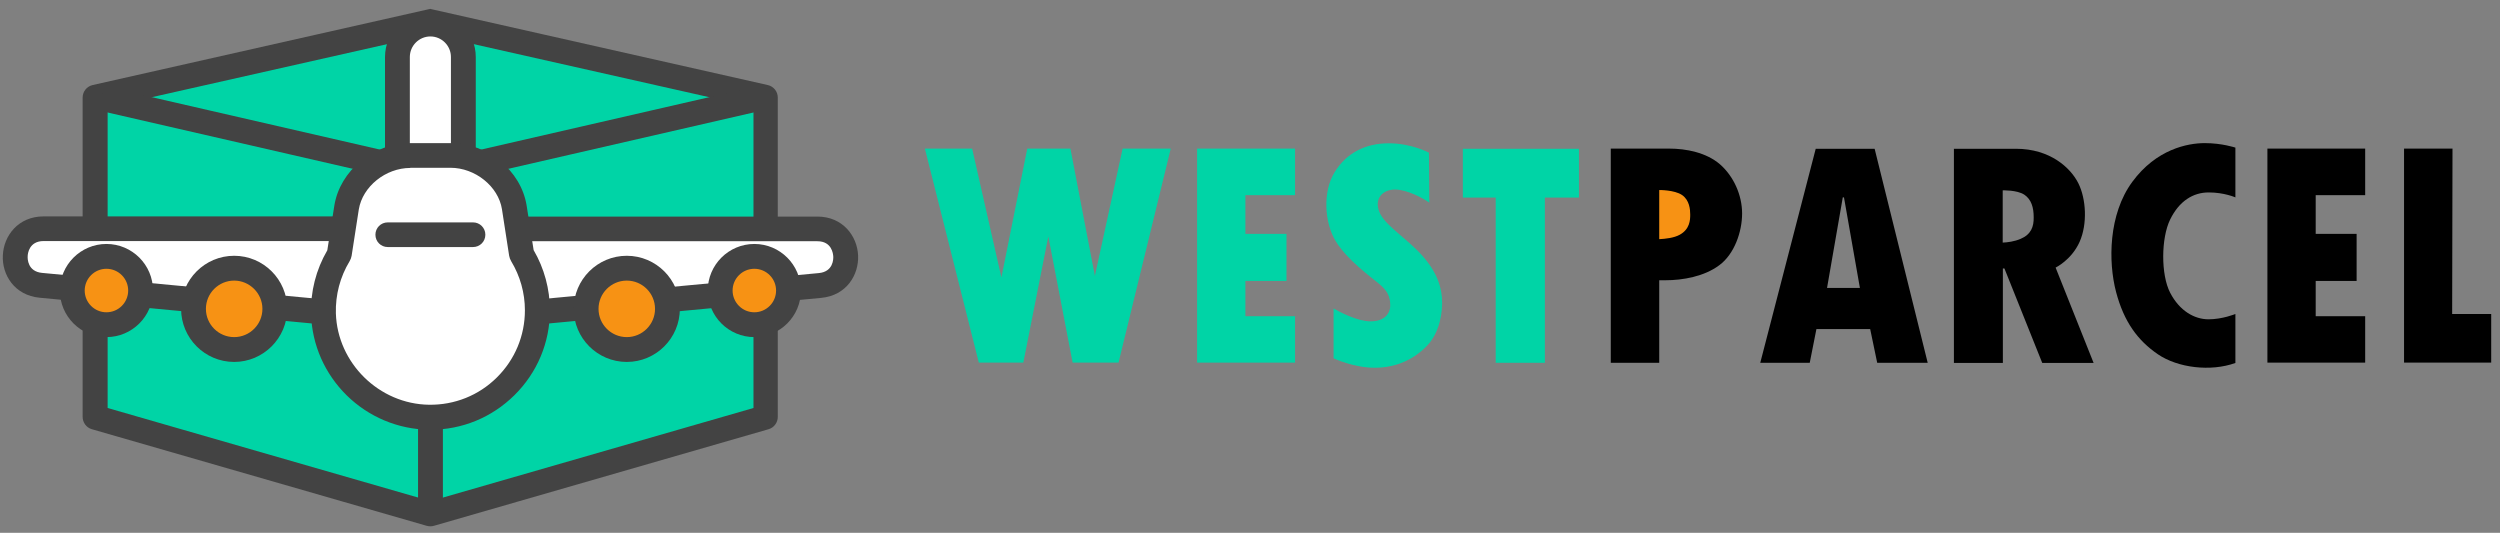 <svg width="183" height="39" viewBox="0 0 183 39" fill="none" xmlns="http://www.w3.org/2000/svg">
<rect x="0" y="0" width="183" height="39" fill="#808080" stroke="none"/>
<path d="M56.045 7.142V30.517C56.045 30.529 56.032 30.542 56.02 30.542L31.517 37.611H31.504L6.989 30.555C6.977 30.555 6.964 30.542 6.964 30.529V7.142C6.964 7.13 6.977 7.117 6.989 7.117L31.504 1.59H31.517L56.032 7.117C56.045 7.117 56.045 7.13 56.045 7.142Z" fill="#00D4A6"/>
<path d="M31.504 38.526C31.416 38.526 31.316 38.513 31.229 38.488L6.726 31.419C6.325 31.306 6.049 30.93 6.049 30.517V7.142C6.049 6.704 6.35 6.327 6.776 6.227L31.492 0.65L31.705 0.7L56.208 6.227C56.634 6.327 56.934 6.704 56.934 7.142V30.517C56.934 30.93 56.659 31.306 56.258 31.419L31.767 38.488C31.68 38.513 31.592 38.526 31.504 38.526ZM31.73 36.733H31.742C31.742 36.746 31.742 36.733 31.73 36.733ZM7.879 29.865L31.517 36.683L55.155 29.865V7.844L31.504 2.517L7.879 7.844V29.865ZM7.227 29.677C7.24 29.677 7.24 29.677 7.227 29.677V29.677Z" fill="#434343"/>
<path d="M31.504 1.753C32.833 1.753 33.923 2.831 33.923 4.172V16.793C33.923 18.121 32.845 19.212 31.504 19.212C30.176 19.212 29.085 18.134 29.085 16.793V4.172C29.085 2.843 30.176 1.753 31.504 1.753Z" fill="white"/>
<path d="M31.504 20.114C29.675 20.114 28.183 18.623 28.183 16.793V4.172C28.183 2.342 29.675 0.85 31.504 0.85C33.334 0.85 34.826 2.342 34.826 4.172V16.793C34.826 18.623 33.334 20.114 31.504 20.114ZM31.504 2.668C30.677 2.668 30 3.344 30 4.172V16.793C30 17.62 30.677 18.297 31.504 18.297C32.332 18.297 33.008 17.62 33.008 16.793V4.172C33.008 3.344 32.332 2.668 31.504 2.668Z" fill="#434343"/>
<path d="M32.419 19.199H30.602V37.611H32.419V19.199Z" fill="#434343"/>
<path d="M7.644 6.317L7.237 8.088L28.895 13.063L29.301 11.292L7.644 6.317Z" fill="#434343"/>
<path d="M55.372 6.319L33.715 11.294L34.122 13.065L55.779 8.09L55.372 6.319Z" fill="#434343"/>
<path d="M25.125 16.743L24.837 18.585C24.837 18.61 24.824 18.635 24.811 18.66C24.072 19.876 23.658 21.305 23.683 22.846L2.991 20.891C0.359 20.64 0.547 16.743 3.192 16.743H25.125Z" fill="white"/>
<path d="M23.684 23.749C23.659 23.749 23.621 23.749 23.596 23.749L2.903 21.794C1.048 21.618 0.133 20.102 0.209 18.685C0.271 17.269 1.324 15.84 3.192 15.84H25.125C25.626 15.84 26.027 16.241 26.027 16.743C26.027 17.244 25.626 17.645 25.125 17.645H3.192C2.126 17.645 2.026 18.573 2.026 18.761C2.013 18.948 2.026 19.876 3.079 19.976L23.771 21.919C24.273 21.969 24.636 22.408 24.586 22.909C24.536 23.398 24.147 23.749 23.684 23.749Z" fill="#434343"/>
<path d="M17.141 25.579C18.782 25.579 20.111 24.249 20.111 22.608C20.111 20.968 18.782 19.638 17.141 19.638C15.501 19.638 14.171 20.968 14.171 22.608C14.171 24.249 15.501 25.579 17.141 25.579Z" fill="#F79214"/>
<path d="M7.791 23.761C9.169 23.761 10.285 22.645 10.285 21.267C10.285 19.89 9.169 18.773 7.791 18.773C6.414 18.773 5.297 19.89 5.297 21.267C5.297 22.645 6.414 23.761 7.791 23.761Z" fill="#F79214"/>
<path d="M17.141 26.494C14.998 26.494 13.256 24.751 13.256 22.608C13.256 20.465 14.998 18.723 17.141 18.723C19.284 18.723 21.026 20.465 21.026 22.608C21.026 24.751 19.272 26.494 17.141 26.494ZM17.141 20.54C16.001 20.54 15.073 21.468 15.073 22.608C15.073 23.749 16.001 24.676 17.141 24.676C18.282 24.676 19.209 23.749 19.209 22.608C19.209 21.468 18.269 20.54 17.141 20.54Z" fill="#434343"/>
<path d="M7.791 24.676C5.911 24.676 4.382 23.147 4.382 21.267C4.382 19.387 5.911 17.858 7.791 17.858C9.671 17.858 11.2 19.387 11.2 21.267C11.2 23.147 9.671 24.676 7.791 24.676ZM7.791 19.675C6.914 19.675 6.2 20.39 6.2 21.267C6.2 22.145 6.914 22.859 7.791 22.859C8.669 22.859 9.383 22.145 9.383 21.267C9.383 20.39 8.669 19.675 7.791 19.675Z" fill="#434343"/>
<path d="M37.884 16.743L38.172 18.585C38.172 18.61 38.185 18.635 38.197 18.66C38.937 19.876 39.35 21.305 39.325 22.846L60.018 20.904C62.65 20.653 62.462 16.755 59.817 16.755H37.884V16.743Z" fill="white"/>
<path d="M39.338 23.749C38.874 23.749 38.473 23.398 38.435 22.922C38.385 22.42 38.761 21.982 39.25 21.931L59.942 19.989C60.995 19.889 61.008 18.961 60.995 18.773C60.983 18.585 60.895 17.658 59.83 17.658H37.896C37.395 17.658 36.994 17.256 36.994 16.755C36.994 16.254 37.395 15.853 37.896 15.853H59.83C61.697 15.853 62.75 17.282 62.813 18.698C62.875 20.114 61.973 21.631 60.105 21.806L39.413 23.749C39.388 23.749 39.363 23.749 39.338 23.749Z" fill="#434343"/>
<path d="M45.88 25.579C47.521 25.579 48.85 24.249 48.85 22.608C48.85 20.968 47.521 19.638 45.88 19.638C44.24 19.638 42.91 20.968 42.91 22.608C42.91 24.249 44.24 25.579 45.88 25.579Z" fill="#F79214"/>
<path d="M55.218 23.761C56.595 23.761 57.712 22.645 57.712 21.267C57.712 19.89 56.595 18.773 55.218 18.773C53.84 18.773 52.723 19.89 52.723 21.267C52.723 22.645 53.84 23.761 55.218 23.761Z" fill="#F79214"/>
<path d="M45.88 26.494C43.737 26.494 41.995 24.751 41.995 22.608C41.995 20.465 43.737 18.723 45.88 18.723C48.023 18.723 49.765 20.465 49.765 22.608C49.765 24.751 48.023 26.494 45.88 26.494ZM45.88 20.54C44.739 20.54 43.812 21.468 43.812 22.608C43.812 23.749 44.739 24.676 45.88 24.676C47.02 24.676 47.948 23.749 47.948 22.608C47.948 21.468 47.02 20.54 45.88 20.54Z" fill="#434343"/>
<path d="M55.217 24.676C53.337 24.676 51.808 23.147 51.808 21.267C51.808 19.387 53.337 17.858 55.217 17.858C57.097 17.858 58.627 19.387 58.627 21.267C58.627 23.147 57.097 24.676 55.217 24.676ZM55.217 19.675C54.34 19.675 53.626 20.39 53.626 21.267C53.626 22.144 54.34 22.859 55.217 22.859C56.095 22.859 56.809 22.144 56.809 21.267C56.809 20.39 56.095 19.675 55.217 19.675Z" fill="#434343"/>
<path d="M39.338 22.721C39.338 27.083 35.778 30.605 31.391 30.554C27.23 30.492 23.809 27.133 23.683 22.972C23.633 21.393 24.059 19.914 24.811 18.66C24.824 18.635 24.837 18.61 24.837 18.585L25.363 15.176C25.714 13.02 27.845 11.378 30.025 11.378H32.971C35.151 11.378 37.295 13.02 37.633 15.176L38.159 18.585C38.159 18.61 38.172 18.635 38.184 18.66C38.924 19.838 39.338 21.23 39.338 22.721Z" fill="white"/>
<path d="M31.505 31.457C31.467 31.457 31.417 31.457 31.379 31.457C29.136 31.419 27.005 30.529 25.388 28.95C23.771 27.358 22.844 25.253 22.769 23.009C22.719 21.355 23.132 19.738 23.959 18.322L24.473 15.051C24.887 12.481 27.331 10.476 30.038 10.476H32.983C35.691 10.476 38.135 12.481 38.548 15.038L39.062 18.309C39.839 19.638 40.253 21.167 40.253 22.721C40.253 25.077 39.325 27.283 37.646 28.938C35.991 30.567 33.823 31.457 31.505 31.457ZM30.038 12.293C28.221 12.293 26.541 13.659 26.265 15.326L25.739 18.723C25.714 18.861 25.664 18.999 25.589 19.124C24.899 20.265 24.549 21.581 24.586 22.934C24.699 26.581 27.757 29.577 31.404 29.627C33.272 29.652 35.039 28.95 36.367 27.634C37.696 26.318 38.423 24.576 38.423 22.709C38.423 21.443 38.072 20.202 37.42 19.124C37.345 18.999 37.295 18.861 37.27 18.723L36.743 15.314C36.48 13.647 34.788 12.281 32.971 12.281H30.038V12.293Z" fill="#434343"/>
<path d="M34.625 18.084H28.384C27.882 18.084 27.481 17.683 27.481 17.181C27.481 16.68 27.882 16.279 28.384 16.279H34.625C35.127 16.279 35.528 16.68 35.528 17.181C35.528 17.683 35.127 18.084 34.625 18.084Z" fill="#434343"/>
<path d="M67.701 10.877L71.649 26.544H74.907L76.737 17.307L78.517 26.544H81.876L85.699 10.877H82.177L80.146 20.202L78.354 10.877H75.196L73.303 20.315L71.16 10.877H67.701Z" fill="#00D4A6"/>
<path d="M91.163 14.286V17.119H94.171V20.565H91.163V23.147H94.798V26.544H87.629V10.877H94.798V14.286H91.163Z" fill="#00D4A6"/>
<path d="M169.509 14.286V17.119H172.504V20.565H169.509V23.147H173.131V26.544H165.974V10.877H173.131V14.286H169.509Z" fill="black"/>
<path d="M104.599 11.178C104.599 11.178 103.333 10.489 101.653 10.489C99.961 10.489 98.558 11.19 97.693 12.607C96.816 14.023 96.941 16.279 97.768 17.645C98.595 19.011 100.35 20.277 100.952 20.778C101.553 21.28 101.766 21.706 101.766 22.345C101.766 22.997 101.303 23.523 100.325 23.523C99.347 23.523 98.031 22.821 97.618 22.583V26.23C97.618 26.23 99.084 26.92 100.626 26.92C102.167 26.92 103.496 26.331 104.499 25.265C105.501 24.188 105.564 22.608 105.564 22.145C105.564 21.104 105.225 19.964 104.097 18.698C102.969 17.432 101.34 16.48 100.964 15.502C100.576 14.524 101.227 13.873 102.117 13.873C103.007 13.873 104.235 14.537 104.624 14.838L104.599 11.178Z" fill="#00D4A6"/>
<path d="M115.578 10.89V14.462H113.084V26.556H109.486V14.462H107.08V10.89H115.578Z" fill="#00D4A6"/>
<path d="M125.905 12.03C124.903 11.165 123.436 10.877 122.171 10.877C120.905 10.877 117.909 10.877 117.909 10.877V26.556H121.456V20.515H121.907C123.186 20.515 124.752 20.239 125.855 19.412C126.958 18.598 127.522 16.968 127.522 15.627C127.522 14.286 126.908 12.908 125.905 12.03Z" fill="black"/>
<path d="M122.96 17.181C122.534 17.419 121.907 17.482 121.456 17.507V13.91C121.456 13.91 122.572 13.898 123.123 14.274C123.674 14.65 123.725 15.339 123.725 15.715C123.725 16.116 123.687 16.78 122.96 17.181Z" fill="#F79214"/>
<path d="M137.223 10.89H132.911L128.851 26.556H132.473L132.962 24.087H136.897L137.411 26.556H141.108L137.223 10.89ZM133.739 21.079L134.892 14.449H134.979L136.145 21.079H133.739Z" fill="black"/>
<path d="M150.471 19.588C150.471 19.588 151.636 19.024 152.225 17.708C152.814 16.392 152.702 14.549 152.138 13.421C151.574 12.293 150.082 10.89 147.563 10.89C145.044 10.89 143.026 10.89 143.026 10.89V26.569H146.61V19.65H146.723L149.493 26.569H153.253L150.471 19.588ZM147.914 17.482C147.45 17.683 146.936 17.745 146.598 17.758V13.935C146.598 13.935 147.638 13.898 148.177 14.249C148.703 14.6 148.866 15.201 148.866 15.903C148.879 16.592 148.678 17.156 147.914 17.482Z" fill="black"/>
<path d="M163.618 10.802C163.618 10.802 162.653 10.476 161.387 10.476C160.121 10.476 157.84 10.927 156.086 13.309C154.331 15.69 154.318 19.174 154.895 21.367C155.472 23.561 156.487 24.927 157.953 25.93C159.42 26.932 161.826 27.221 163.631 26.569V22.984C163.631 22.984 162.691 23.373 161.663 23.373C160.635 23.373 159.545 22.759 158.856 21.43C158.166 20.102 158.191 17.419 158.856 16.066C159.52 14.712 160.535 14.086 161.676 14.086C162.816 14.086 163.631 14.449 163.631 14.449V10.802H163.618Z" fill="black"/>
<path d="M179.523 10.877H175.976V26.544H182.356V22.984H179.498L179.523 10.877Z" fill="black"/>
</svg>
